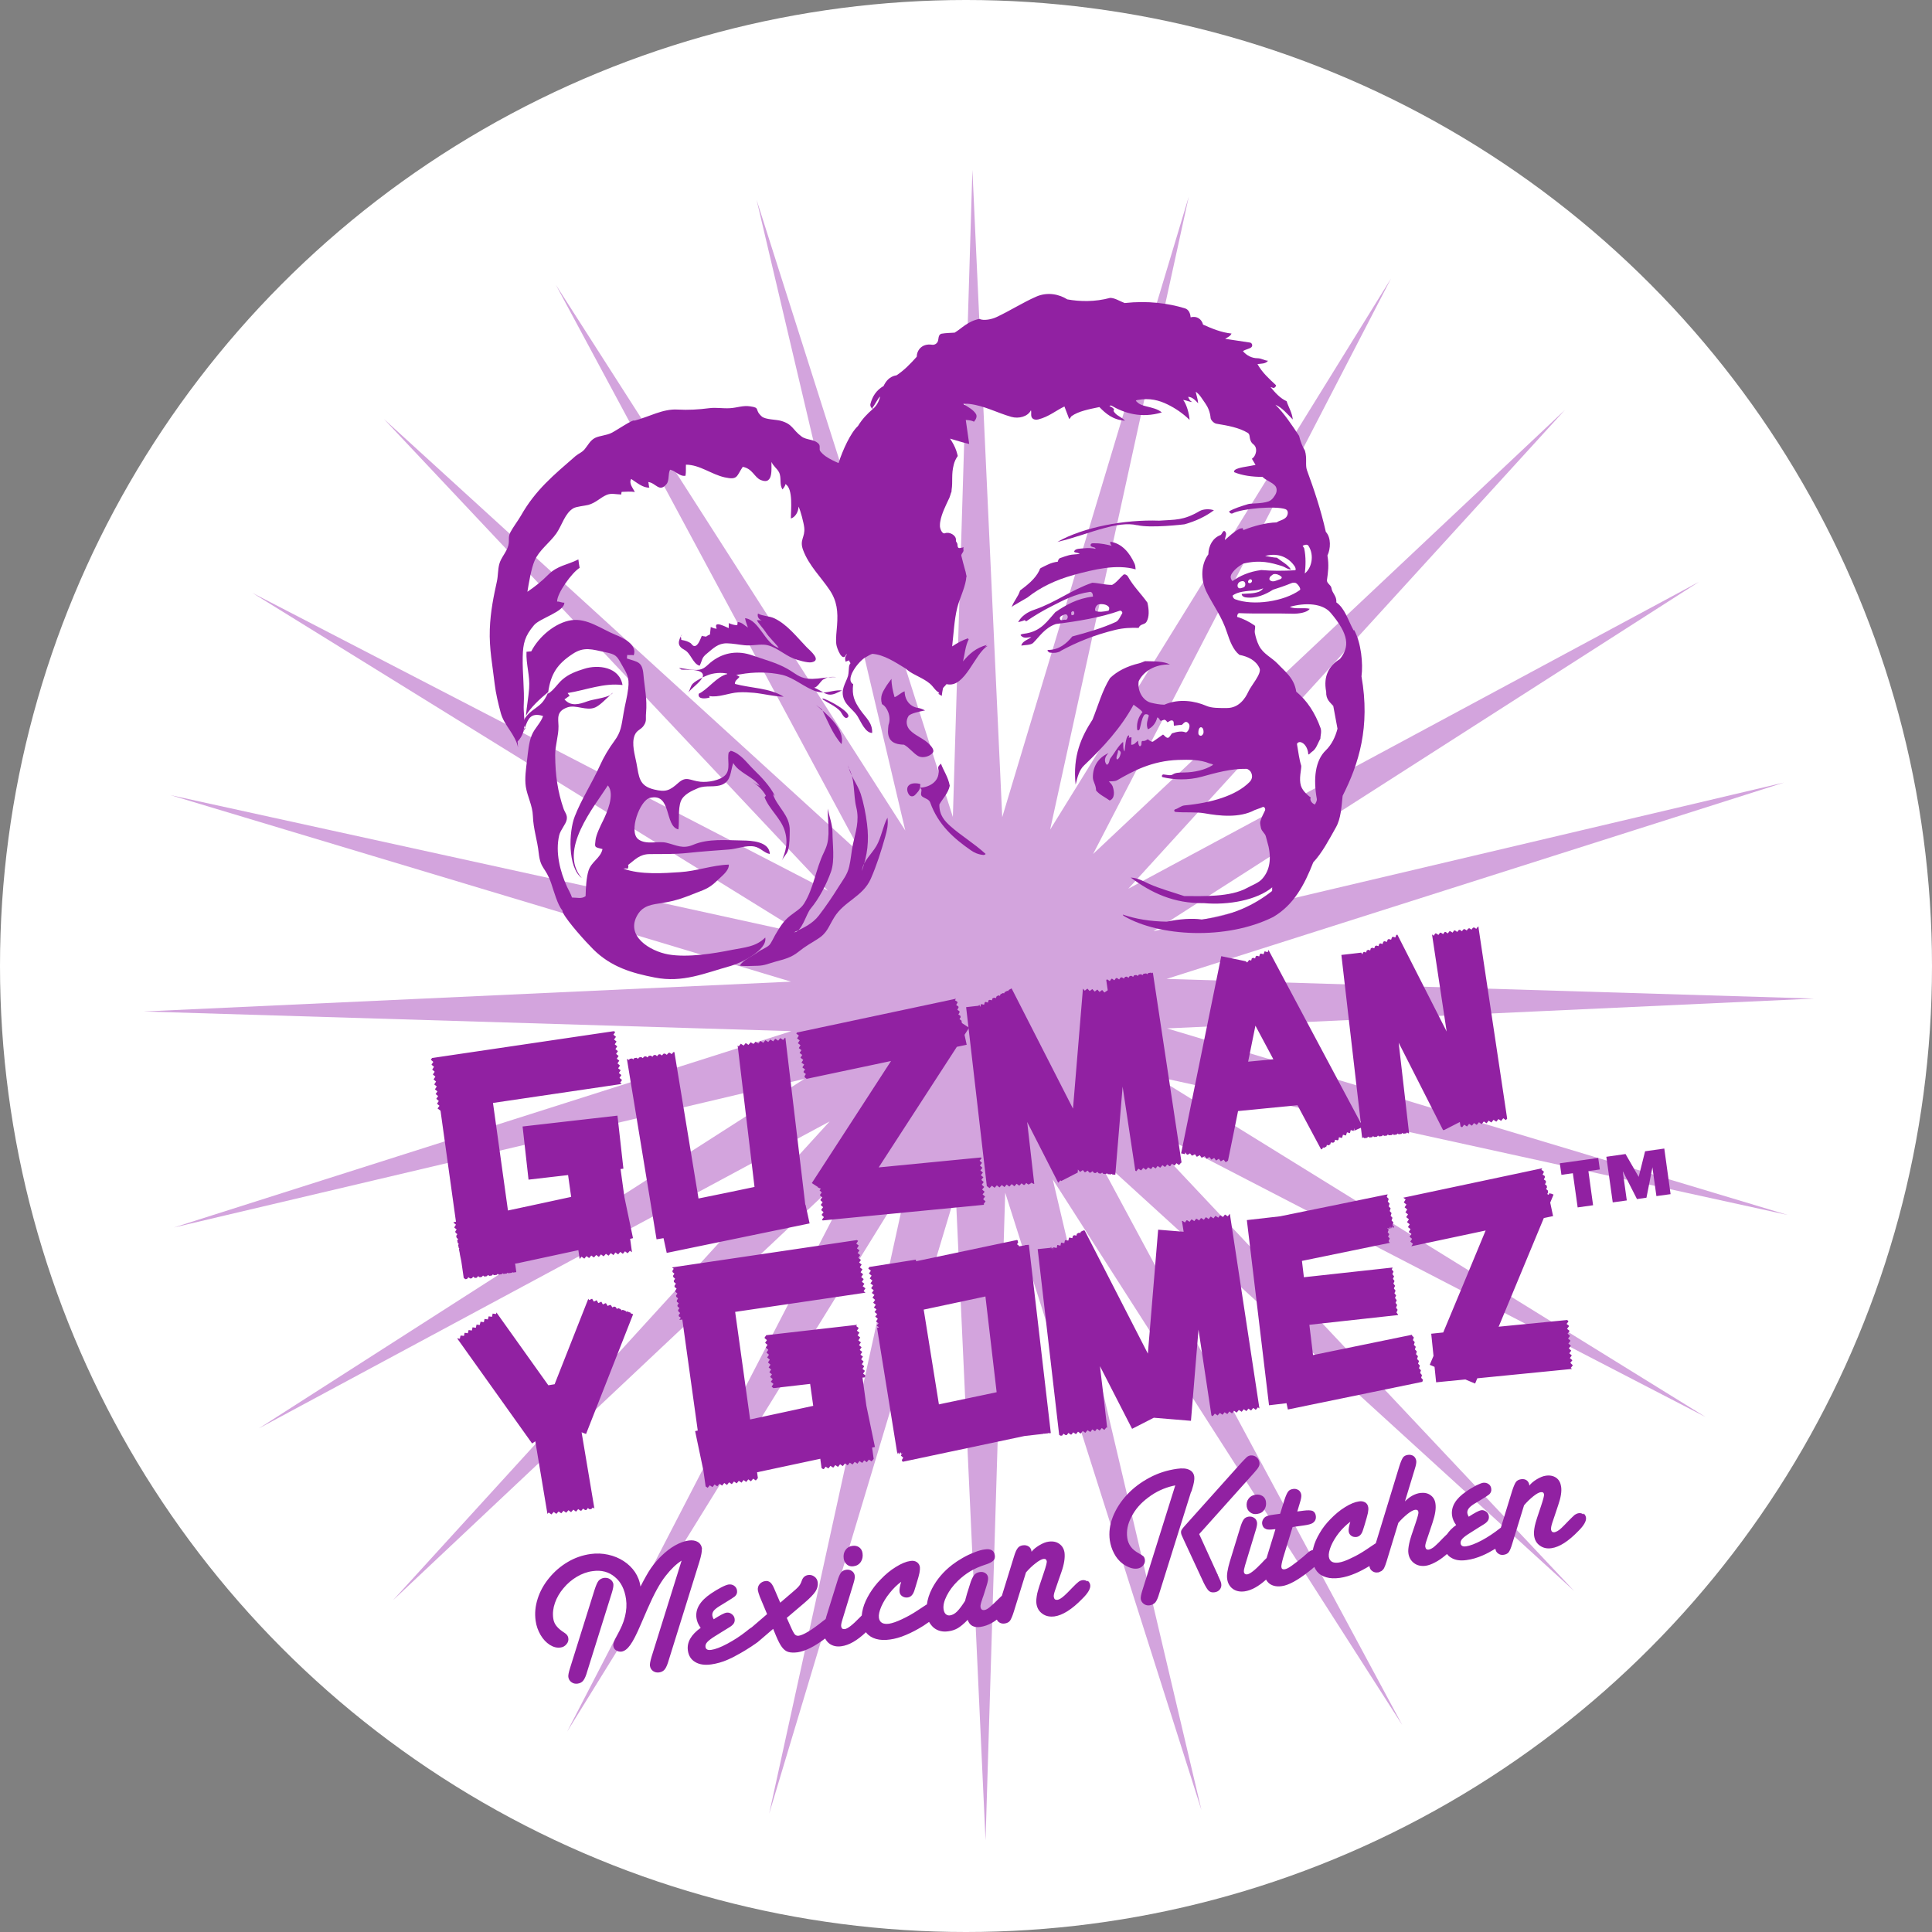 <?xml version="1.0" encoding="UTF-8"?>
<svg id="Layer_2" data-name="Layer 2" xmlns="http://www.w3.org/2000/svg" viewBox="0 0 169.02 169.02">
  <rect x="0" y="0" width="169.02" height="169.02" fill="#808080" stroke="none"/>
  <defs>
    <style>
      .cls-1 {
        fill: #fff;
      }

      .cls-2 {
        fill: #d3a4dd;
      }

      .cls-2, .cls-3 {
        fill-rule: evenodd;
      }

      .cls-3 {
        fill: #9121a2;
      }
    </style>
  </defs>
  <g id="svg192320">
    <circle class="cls-1" cx="84.51" cy="84.51" r="84.51"/>
    <g id="layer1">
      <g id="g192926">
        <path id="path192869" class="cls-2" d="M83.36,71.52l1.71-56.66,2.61,56.63,16.32-54.29-12.13,55.38,29.82-48.21-26.06,50.34,41.28-38.85-38.2,41.89,49.93-26.85-47.73,30.57,55.17-13.01-54.02,17.18,56.66,1.72-56.62,2.61,54.29,16.32-55.38-12.14,48.21,29.82-50.35-26.06,38.85,41.28-41.89-38.2,26.85,49.93-30.58-47.74,13.01,55.18-17.17-54.02-1.72,56.66-2.61-56.62-16.32,54.29,12.14-55.38-29.82,48.21,26.05-50.35-41.28,38.85,38.2-41.89-49.93,26.85,47.73-30.58-55.18,13.01,54.03-17.18-56.66-1.72,56.63-2.61-54.29-16.32,55.38,12.14-48.21-29.83,50.35,26.06-38.85-41.28,41.89,38.2-26.84-49.93,30.57,47.74-13.01-55.18,17.18,54.02Z"/>
        <path id="path192871" class="cls-3" d="M53.66,90.52l.16-.23-.09-.07h-.09s-15.84,2.34-15.84,2.34l-.11.15.22.19-.16.24.22.19-.16.24.22.19-.16.24.22.19-.16.24.22.19-.16.25.22.18-.16.25.22.18-.16.23.22.18-.16.24.22.19-.16.24.22.18-.17.23.26.2,1.35,9.71c-.06.01-.14.03-.19.04l-.03.04.22.18-.14.22v.04s.2.16.2.16l-.12.17.02.11.16.13-.1.15.04.17.13.11-.08.12.05.23.09.08-.06.08.06.28.05.04-.04.05.07.35.02.02-.02.02.14.68.21,1.45.15.11.13-.02.13-.15.16.11.14-.02.12-.14.15.11.16-.02.12-.14.14.1.18-.03.11-.12.12.09.21-.03.1-.11.12.08.22-.03.09-.1.1.07.24-.03.08-.09.09.07.27-.04.07-.08.08.06.29-.04.06-.07.07.05.31-.04.05-.06.06.04.28-.04s-.07-.53-.1-.73c.51-.11,4.94-1.06,5.53-1.19l.11.77.17-.2.24.17.19-.22.23.17.19-.22.23.17.2-.22.23.17.19-.22.23.17.2-.22.23.16.2-.22.23.17.17-.23.24.17.19-.22.22.17.19-.22.23.17.2-.22.18.13-.16-1.17.25-.06-.75-3.58s-.27-1.95-.34-2.47c.09-.01.25-.03.25-.03l-.52-4.64-8.3.95.52,4.65,3.46-.4.27,1.91c-.51.11-4.94,1.07-5.53,1.19l-1.31-9.41c.56-.08,9.63-1.42,11.26-1.66l-.13-.11.16-.24-.22-.18.16-.25-.22-.18.16-.24-.22-.17.16-.24-.22-.19.16-.24-.22-.17.16-.24-.22-.18.16-.24-.22-.18.16-.24-.22-.18.16-.24-.22-.18.17-.23-.22-.19h0ZM55.2,114.9l-.03-.06-.31-.11-.08.03-.05-.08-.25-.09-.11.05-.07-.11-.2-.08-.14.06-.08-.15-.15-.06-.16.08-.11-.18-.1-.04-.2.09-.13-.22-.06-.02-.23.11-.13-.24h0s-.27.12-.27.12l-.14-.25-.25.12-.15-.25-.27.12-.06-.12-2.95,7.48-.55.09c-.19-.26-3.98-5.59-4.54-6.37l-.03.14-.3-.04-.06.28-.29-.04-.07.27-.29-.04-.06.28-.29-.04-.07.29-.28-.04h0l-.06.28-.28-.04h-.01s-.06.28-.06.28l-.27-.04-.02.02-.06.26-.26-.04-.03.02-.05.25-.26-.03-.05.03-.05.25-.24-.04h0s6.56,9.2,6.56,9.2c0,0,.27-.19.28-.19.12.71.9,5.37,1.06,6.35l.11-.12.24.17.2-.22.23.17.2-.21.23.16.2-.22.23.17.2-.22.23.17.2-.22.21.16h.04s.17-.21.17-.21l.2.14h.08s.15-.18.15-.18l.17.12h.12s.13-.17.13-.17l.15.11.16-.03.12-.13.13.09h.01s-.97-5.8-1.12-6.67c.03.02.39.15.39.15l4.12-10.48-.15-.05h-.05ZM71.55,103.82v.06s.28.12.28.12c0-.03-.13.12-.13.14l.19.18-.15.21s0,.04,0,.05l.19.17-.15.2s0,.03,0,.06l.19.17-.15.2s0,.04,0,.06l.19.17-.15.2v.07s.19.17.19.17l-.15.19s0,.04,0,.07l.18.17-.15.19s0,.05.01.07l.04.03,14.12-1.37-.05-.06.17-.24-.21-.19.17-.23-.22-.19.18-.23-.22-.19.18-.23-.21-.2.17-.23-.21-.19.18-.23-.22-.18.18-.23-.22-.19.18-.23-.22-.19.18-.24-.21-.19.18-.22-.07-.06-8.94.87,6.84-10.55.86-.18s-.15-.69-.19-.87l.4-.62s-.32-.2-.51-.33l-.12-.08s-.03-.17-.04-.22l-.17-.12.1-.17s-.02-.08-.02-.12l-.18-.12.11-.19s-.02-.07-.02-.1l-.18-.12.11-.21s-.01-.05-.02-.08l-.19-.13.12-.21s-.01-.04-.02-.07l-.2-.13.07-.14-.26.06-13.64,2.9-.06.09.23.18-.16.24.23.18-.16.24.23.18-.15.25.23.18-.16.24.23.18-.15.24.24.19-.15.23v.02s.23.16.23.16l-.14.22v.05s.22.15.22.15l-.13.19v.07s.2.15.2.15l-.12.19.02.1.17.13,7.38-1.56-6.93,10.68.51.33M75.46,112.55l.16-.24-.22-.17.16-.24-.22-.18.17-.24-.22-.18.16-.25-.23-.18.16-.24-.22-.18.16-.23-.23-.17.16-.25-.22-.18.16-.23-.22-.17.16-.25-.22-.17.16-.24-.11-.07-.21.03-15.96,2.36.15.12-.12.19.02.1.16.14-.12.18.02.11.16.15-.12.18.02.11.17.14-.12.18v.11s.18.14.18.14l-.11.18v.11s.18.14.18.14l-.12.18.02.11.16.14-.11.18v.11s.17.14.17.14l-.12.17.02.11.16.14-.12.17.02.11.16.15-.12.17v.11s.18.13.18.13l-.12.17v.02s.15-.02.25-.03l1.35,9.71c-.1.02-.23.05-.23.05l.72,3.43.2,1.41.18.12.18-.22.24.16.18-.23.24.16.19-.23.23.17.19-.23.24.17.18-.23.24.16.19-.23.24.16.18-.22.24.16.18-.23.23.17.18-.23.23.17.2-.23.23.16.18-.21-.07-.51c.51-.11,4.94-1.06,5.53-1.18l.11.81.13.09h.07s.16-.21.16-.21l.21.14h.04s.17-.21.17-.21l.23.15h.02s.17-.22.17-.22l.24.16h0s.18-.23.18-.23l.24.16.19-.23.24.16.18-.23.24.16.19-.23.24.16.17-.23.25.16.17-.22.23.16.18-.23.24.16.18-.22-.14-.99c.09-.02.25-.05.25-.05l-.75-3.61s-.26-1.93-.34-2.46c.06,0,.13-.01.19-.02l.05-.09v-.1s-.19-.14-.19-.14l.14-.2v-.07s-.19-.14-.19-.14l.14-.21v-.04s-.2-.16-.2-.16l.15-.23v-.02s-.21-.18-.21-.18l.16-.24-.22-.17.16-.24-.22-.17.16-.24-.22-.18.16-.24-.22-.18.16-.25-.23-.19.16-.23-.22-.18.16-.23-.22-.17.08-.11-7.95.91-.14.2v.06s.2.17.2.17l-.15.22v.03s.21.17.21.17l-.16.23h0s.22.2.22.2l-.16.24.22.19-.16.24.23.19-.16.24.22.2-.16.24.22.18-.16.24.23.18-.16.23.23.19-.17.23.23.19-.16.24.16.13c.7-.08,2.78-.32,3.21-.37l.27,1.92c-.51.11-4.93,1.07-5.52,1.19l-1.31-9.41c.58-.08,10.41-1.54,11.4-1.68l-.16-.14.16-.24-.22-.17ZM70.45,105.39s-1.74-14.6-1.74-14.6h-.04s-.16.19-.16.19l-.22-.15h-.04s-.17.21-.17.21l-.25-.16h-.01s-.18.22-.18.22l-.25-.16-.18.22-.25-.16-.18.23-.25-.16-.18.22-.25-.16-.18.22-.24-.17-.2.23-.24-.16-.18.22-.25-.16-.18.23-.1-.07.02.13s1.39,11.67,1.46,12.24c-.5.11-4.32.9-4.9,1.01-.1-.64-2.08-12.62-2.11-12.81h0s-.1.01-.1.01l-.13.17-.18-.12-.12.02-.13.16-.17-.11-.13.02-.13.15-.16-.11-.14.02-.12.15-.15-.11-.15.02-.11.14-.15-.1-.17.02-.11.14-.14-.1-.17.03-.1.13-.14-.09-.19.03-.09.12-.13-.09-.2.03-.08.11-.11-.08-.2.03-.08.1-.11-.07h-.06s2.59,15.76,2.59,15.76c0,0,.47-.07.61-.1l.28,1.29,12.5-2.58-.36-1.65ZM86.22,103.93v-.02s0,.02,0,.02ZM109.19,92.89c.11-.56.44-2.14.64-3.16.49.92,1.27,2.39,1.57,2.94-.59.06-1.68.16-2.21.21h0ZM129.38,81.08h-.1s-.13.18-.13.18l-.18-.12-.11.02-.13.17-.17-.12-.11.02-.13.17-.19-.12-.1.02-.14.17-.17-.13-.1.02-.14.17-.18-.13h-.09s-.13.19-.13.19l-.19-.12h-.09s-.14.19-.14.19l-.19-.13h-.08s-.14.19-.14.19l-.2-.13-.08.02-.13.18-.2-.13h-.08s-.13.2-.13.2l-.15-.11c.06.39.9,5.98,1.28,8.49-1.21-2.37-4.15-8.15-4.31-8.47h-.02s-.04.01-.08.03l-.08.21-.21-.06-.08.04-.08.22-.21-.06s-.06.04-.09.05l-.07.2-.21-.06-.1.05-.07.2-.19-.06s-.07.04-.1.05l-.06.19-.2-.05s-.07.04-.11.06l-.06.18-.19-.05s-.08.04-.12.06l-.05.18-.17-.06c-.05.02-.09.04-.13.06l-.06.18-.17-.06c-.05.03-.08.05-.09.05,0,0-.07.17-.07.17l-.09-.15c-.46.06-1.74.2-1.74.2,0,0,1.49,12.96,1.7,14.71-.04-.06-7.71-14.47-8.08-15.15l-.07.2-.24-.07s-.03.01-.04.02l-.08.23-.23-.06s-.05.03-.08.04l-.07.21-.21-.06s-.06.04-.09.05l-.06.19-.18-.06s-.07.04-.11.06l-.05.18-.18-.05s-.17.22-.17.22l-.14-.11-2.13-.44-3.51,17.25.34.07.02-.16.14.19.08.02.2-.12.15.19h.06s.22-.11.22-.11l.15.21h.04s.23-.13.23-.13l.16.22h.03s.24-.14.24-.14l.17.23h.01s.23-.15.23-.15l.18.23.24-.15.17.23.24-.16.17.23.25-.15.18.23.2-.14c.17-.82.81-3.96.88-4.34.45-.05,5.13-.5,5.2-.51l2.07,3.87.12-.07.03-.1.12.02c.06-.03.12-.07.19-.11l.04-.14.15.04s.1-.06.15-.09l.05-.17.2.03s.07-.04.11-.06l.06-.2.22.05s.04-.02.07-.04l.05-.23.25.06s.02-.01.02-.01l.08-.27.26.07.09-.28.26.07.07-.27.25.08.06-.26v.24s.56-.26.58-.26c0,.04.1.83.11.92l.08-.09.11.08.24-.03.09-.1.11.07.23-.02.09-.1.1.08.25-.03.08-.1.1.08.25-.03.09-.1.09.08.24-.02.09-.1.1.07.25-.02.08-.09.1.08.25-.04.08-.09.09.07.25-.03.07-.09.09.07.25-.03.08-.08.08.07h.09s-.91-7.92-.91-7.92c1.05,2.06,3.88,7.63,3.88,7.64h.1c.24-.12,1-.51,1.37-.7,0,.04.04.25.06.38l.14.08.18-.23.25.16.18-.23.25.16.18-.23.24.16.19-.23.24.16.19-.23.24.16.18-.23.24.16.19-.23.24.16.19-.23.23.16.19-.23.23.16.11-.13-2.51-16.74h0ZM131.1,116.09c.38-.92,3.83-9.23,3.96-9.53.19-.04.81-.17.81-.17,0,0-.22-1.02-.25-1.18.05-.12.29-.7.29-.7,0,0-.07-.03-.16-.07v.02s-.01-.03-.01-.03c-.01,0-.03-.01-.04-.01v.06s-.02-.07-.02-.07c-.01,0-.03-.01-.04-.01v.09s-.03-.11-.03-.11c-.01,0-.02-.01-.03-.01l-.03.15-.05-.16-.02.17-.12-.07.08-.15h0s-.02-.1-.04-.18l-.14-.1.08-.16s-.02-.1-.03-.15l-.15-.11.09-.18s-.02-.09-.02-.13l-.17-.12.1-.19s-.02-.07-.02-.11l-.19-.12.11-.21s0-.06-.02-.08l-.19-.13.07-.14-.26.06-11.89,2.52.2.16-.16.25.23.19-.16.24.23.19-.16.25.23.18-.16.24.24.19-.17.25.24.19-.16.24.23.18-.16.25.24.18-.17.23.23.19-.16.24.23.19-.14.22c1.22-.26,5.61-1.19,6.5-1.38-.42,1.02-3.56,8.58-3.71,8.92-.25.03-1.05.11-1.05.11,0,0,.18,1.79.2,1.94-.05.12-.33.78-.33.78,0,0,.37.15.42.18.03.28.14,1.35.14,1.35,0,0,2.39-.23,2.55-.25.12.05.86.36.86.36,0,0,.16-.39.19-.46.36-.04,7.34-.72,8.29-.82l-.11-.09.18-.23-.22-.21.18-.23-.22-.19.17-.23h0s-.22-.19-.22-.19l.17-.23h0s-.21-.2-.21-.2l.17-.22v-.02s-.21-.18-.21-.18l.17-.23v-.03s-.2-.18-.2-.18l.16-.21v-.04s-.2-.18-.2-.18l.16-.2v-.05s-.21-.17-.21-.17l.16-.21v-.06s-.2-.16-.2-.16l.15-.19v-.06s-.1-.09-.1-.09c-.67.07-5.16.51-6.03.59M107.6,106.2h-.02s-.17.21-.17.21l-.23-.15h-.02s-.17.21-.17.21l-.22-.15h-.03s-.16.21-.16.21l-.22-.15h-.04s-.16.21-.16.21l-.22-.15h-.04s-.16.21-.16.21l-.21-.15h-.05s-.16.21-.16.21l-.21-.14h-.05s-.15.2-.15.2l-.21-.14h-.06s-.16.2-.16.2l-.2-.14h-.06s-.15.2-.15.2l-.2-.13h-.07s-.14.19-.14.19l-.2-.14h-.06s.15.95.15.95l-2.23-.18s-.75,8.96-.9,10.84l-5.54-10.79v.03s-.09-.02-.09-.02l-.22.11h-.02s-.03.12-.03.12l-.14-.02s-.11.05-.17.09l-.04.16-.19-.04s-.07.04-.11.05l-.06.21-.25-.05-.04.02-.06.24-.29-.04-.06.27-.28-.05-.06.27-.27-.07-.06.27-.28-.06-.05.26v-.23s-.2.08-.2.08l.13-.15-.17.09h-.03s-1.06.11-1.06.11l1.88,16.25.12.07h.13s.13-.17.13-.17l.18.12h.1s.15-.19.15-.19l.19.14h.08s.15-.19.15-.19l.21.14h.05s.16-.2.16-.2l.22.16h.02s.17-.22.17-.22l.23.16.19-.23.25.16.17-.23.24.16.17-.22.23.16.19-.22.22.17.19-.23.06.05c-.09-.77-.42-3.67-.63-5.4.97,1.89,2.81,5.48,2.81,5.48l1.9-.97c.17.02,3.25.27,3.25.27,0,0,.41-4.96.66-7.98.4,2.62,1,6.64,1.13,7.5l.11.08.19-.23.24.16.2-.22.23.16.18-.22.24.16.18-.23.23.17.18-.23.23.16.19-.23.25.16.18-.22.23.16.18-.22.23.17.19-.23.22.17.19-.22.13.1-2.59-17.04h0Z"/>
        <path id="path192873" class="cls-3" d="M100.84,85.08l-.05.07-.09-.06-.25.04-.07.1-.11-.07-.23.03-.09.12-.12-.08-.2.03-.09.12-.13-.08-.19.02-.09.14-.15-.09-.15.02-.1.15-.16-.1-.14.02-.11.15-.17-.11-.12.02-.12.17-.18-.12h-.1s-.14.19-.14.19l-.19-.13h-.07s-.14.2-.14.2l-.21-.14h-.06s-.04.06-.04.06c0,.01.1.68.13.88l-.29.2-.2-.22-.23.17-.19-.21-.23.18-.21-.22-.23.17-.2-.21-.23.18-.16-.18c-.06.65-.87,10.5-.87,10.5l-5.37-10.52-.26.14-.03.09-.09-.02c-.06.03-.14.07-.23.12l-.04.1-.12-.02c-.06.03-.13.07-.21.11l-.04.13-.14-.04c-.06.03-.11.06-.16.09l-.05.15-.17-.04s-.09.05-.14.07l-.04.16-.2-.04s-.08.04-.11.05l-.04.19-.21-.06s-.05.02-.07.04l-.06.21-.24-.06s-.03.02-.04.03l-.05.22-.09-.2-.06.1s-.04,0-.04,0c-.1.01-1.05.12-1.05.12l1.81,15.65.24.18.2-.21.24.18.2-.21.23.18.2-.21.23.18.2-.22.23.18.21-.22.22.18h.02s.19-.21.19-.21l.2.15h.05s.18-.19.18-.19l.18.14h.04s.04,0,.04,0h.01s.14-.17.14-.17l.13.1h0s.01,0,.01,0l.03.03h.03s0-.05,0-.05l.02.05h.05v-.07l.06.03.11-.12.06.05.06.05v-.02s0-.05,0-.05l.02.04.04-.05v.1s.08-.01.08-.01l-.62-5.42,2.71,5.31h.02s.18-.2.18-.2l.07.06c.41-.21,1.15-.59,1.44-.74l.02-.27.18.21s.01,0,.02,0l.23-.16.16.19s.04.01.05,0l.21-.14.15.17s.06,0,.1.01l.18-.13.13.15s.09.01.14.01l.16-.1.11.13c.07,0,.13.01.18.02l.12-.09.1.11.22.02.1-.07.07.08c.1,0,.19.01.27.02l.08-.05.06.06c.15.01.25.02.25.02l.64-7.71,1.11,7.35.08.05h.01s.18-.22.18-.22l.23.15h.01l.19-.22.22.16h.02s.19-.21.19-.21l.22.15h.03s.16-.21.16-.21l.22.15h.03s.16-.21.16-.21l.21.14h.04s.17-.21.17-.21l.21.15h.04s.17-.21.17-.21l.21.15h.05s.15-.21.15-.21l.2.14h.05s.15-.19.15-.19l.19.14h.06s.16-.2.16-.2l.04.03-2.51-16.62ZM121.9,107.26l-.08-.09.08-.23-.16-.17.08-.23-.16-.18.08-.23-.16-.18.08-.24-.17-.17.08-.24-.16-.18.08-.23-.17-.18.08-.22-.23.04s-9.15,1.88-9.19,1.88c-.03,0-2.9.33-2.9.33l1.94,16.2s1.14-.13,1.53-.18c.03.11.12.55.12.55l11.76-2.42.06-.18-.16-.17.07-.24-.16-.19.07-.23-.17-.18.08-.23-.16-.17.08-.23-.17-.18.08-.24-.17-.18.07-.24-.17-.18.08-.22-.17-.18.08-.23-.16-.18.08-.23-.17-.18.02-.06c-1.06.22-8.05,1.65-8.67,1.78-.06-.51-.26-2.19-.32-2.65.56-.06,6.4-.7,7.74-.85l.02-.04-.14-.19.1-.23-.14-.19.1-.23-.14-.19.1-.23-.15-.2.1-.22-.15-.19.1-.22-.15-.21.11-.22-.15-.2.1-.22-.14-.19.1-.22-.15-.19.1-.22-.15-.19.07-.17c-1.32.15-7.2.79-7.76.85-.04-.39-.13-1.07-.17-1.43.45-.09,5.64-1.16,7.69-1.58l-.11-.15.1-.23-.15-.17.11-.2-.14-.18.09-.22-.14-.16.22.09v-.2s.09.19.09.19l.02-.2.08.18.02-.2.09.18v-.2s.08.19.08.19v-.21ZM87.18,121.8c-.51.11-4.46.94-5.04,1.06-.1-.62-1.24-7.73-1.33-8.29.53-.12,4.79-1.01,5.4-1.15.08.65.91,7.82.98,8.37M89.65,108.95l-.46.08-.03-.02s-.03,0-.04,0v-.05s-.15-.11-.15-.11l.1-.14c-.02-.08-.03-.15-.04-.19l-.06-.04-.29.06-8.54,1.8c0-.07-.02-.14-.02-.14l-4.07.64-.09.14.23.19-.17.24.23.19-.16.24.23.19-.17.25.23.17-.17.25.23.18-.17.23.23.18-.17.23.23.2-.17.25.23.18-.17.23.23.17-.17.23.23.19-.17.21h0s.23.2.23.2l-.16.21v.02s.22.16.22.16l-.16.19v.02s.2.14.2.14l-.17.06,1.78,11.04h0s.05-.16.05-.16l.08.15s.01,0,.03,0v-.16s.07.15.07.15c0,0,0,0,0,0l.05-.17.05.16s0,0,.01,0l.11-.1-.14.22s0,.03,0,.04l.2.17-.12.2s.02.07.02.1l.07.06,10.63-2.25,1.22-.14h.01s.01,0,.01,0l.41-.05.02-.03.03.02.38-.04.03-.04.05.04.15-.02-1.92-16.47s-.17.02-.36.03M99.49,45.94c1.17.29,4.13-.07,4.13-.07,1-.28,1.84-.68,2.58-1.23-.36-.13-.92-.12-1.25.07-1.43.84-2.13.74-3.54.84-3-.11-6.62.56-8.91,1.86,1.55-.36,2.75-.85,4.11-1.21.95-.26,2.02-.46,2.88-.25M93.92,50.3c1.78-.48,3.75-.97,5.43-.49-.02-.16-.02-.33-.09-.49-.43-.96-1.1-1.76-2.08-1.92-.12-.02-.02.3.09.35-.46-.11-.95-.23-1.5-.22-.13,0-.35-.04-.36.16-.02.22.45.13.43.32-.33-.07-.68-.08-1.04-.04-.27.03-.73.01-.82.25-.06.15.33.1.48.23-.32.06-.62.04-.94.12-.23.06-.49.15-.77.25-.14.05-.18.2-.21.32-.62.07-1,.32-1.46.54-.12.05-.15.21-.15.22-.37.76-1.07,1.29-1.69,1.76-.16.55-.57.94-.73,1.45.04,0,.07-.08.11-.1l1.27-.74c1.1-.88,2.47-1.54,4.04-1.97M80.35,66.15c.37.21,1.01.02,1.25-.29.17-.22-.09-.53-.25-.7-.5-.55-1.25-.76-1.76-1.3-.27-.3-.4-.78-.09-1.25.25-.21.83-.34,1.43-.46-.24-.12-.43-.19-.62-.22-.63-.09-1.15-.6-1.17-1.45-.31.1-.63.44-.88.51-.15-.53-.27-1.06-.27-1.6-.13.18-.43.57-.51.72-.22.38-.53.78-.32,1.49.46.24.84,1.12.57,1.82-.04.37-.11.79.09,1.17.23.45.75.54,1.27.56.48.27.79.74,1.26,1.01M79.48,68.73c-.21.25-.09.61.05.8.14.19.38.17.53.01.17-.19.4-.38.44-.7,0-.04,0-.14.02-.24-.31-.11-.83-.12-1.03.13M83.15,72.28c-.46-.42-.99-.93-.97-1.9.28-.51.77-.97.91-1.64-.15-.79-.54-1.3-.77-1.93-.09.09-.28.24-.24.41.22,1.01-.62,1.64-1.57,1.69,0,.07.07.08.09.13.07.17-.14.49.09.65.22.16.59.23.69.52.7,1.96,2.09,3.16,3.56,4.18.29.2.63.37,1.13.41.02,0,.18-.07.15-.1-1.04-.95-2.14-1.59-3.07-2.42M96.96,53.43c-.41.08-.8.14-1.1.03-.15-.06,0-.54.26-.59.33-.05.71,0,.89.24.07.1.01.31-.05.32M93.98,53.69c-.03.14-.15.13-.24.13,0-.09-.08-.22.02-.3.14-.13.25.01.22.17M93.21,54.22c-.16-.04-.36.11-.44,0-.16-.22.08-.34.17-.38.13-.06.38-.2.46.05.04.13-.04.37-.2.33M92.78,56.95c1.42-.77,2.96-1.4,4.81-1.85.71-.17,1.36-.19,2.03-.17.12-.37.53-.26.68-.53.25-.42.23-1.04.08-1.68-.55-.78-1.22-1.41-1.71-2.29-.09-.15-.29-.23-.39-.15-.33.29-.6.69-.99.89-.64,0-1.13-.16-1.73-.19-1.85.63-3.19,1.72-5.07,2.36-.62.21-1.14.56-1.42,1.09.11-.03.38-.09.53-.16.14-.07.08.16.23.05.63-.43,1.38-.89,2.2-1.3.99-.5,1.98-1.05,3.32-1.24.17-.02.27.17.27.41-1.41.17-2.41.76-3.3,1.37-.68.75-1.2,1.61-2.52,1.85-.16.03-.63.05-.48.2.28.3.62.13.9.13-.25.21-.8.35-.87.74.22-.05.82-.03,1.03-.23.53-.52,1.02-1.33,2-1.66,1.87-.23,3.94-.57,5.58-1.16.11-.04.28.12.21.24-.16.24-.28.61-.55.74-1.15.53-2.49.92-3.81,1.27-.5.62-1.15,1.17-2.1,1.18-.18,0,.04.22.12.23.31.06.67.03.95-.12M47.94,60.56s0,.02-.01.04c.01-.02.02-.04.03-.05,0,0-.01.01-.02.02M67.61,69.45c.06.07.11.13.18.18-.4-.83-1.18-1.65-1.83-2.28-.63-.61-1.18-1.45-2.03-1.67-.07.07-.1.09-.18.15-.15.62.19,1.47-.3,1.98-.45.47-1.52.65-2.18.58-.94-.1-1.21-.54-1.94.11-.75.67-1.09.81-2.1.57-1.33-.32-1.32-1.08-1.55-2.31-.13-.69-.45-1.7-.16-2.43.2-.49.55-.47.81-.87.27-.41.14-.6.19-1.08.11-1.25-.13-2.21-.23-3.38-.1-1.13-.51-1.08-1.44-1.39,0-.11,0-.2.03-.32.16.05.4-.02.56.04.35-.94-.98-1.55-1.6-1.8-1.21-.49-2.48-1.48-3.87-1.27-1.37.21-2.82,1.41-3.49,2.72l-.42.04c-.05,1.1.32,2.1.23,3.21-.06.81-.21,1.57-.28,2.39.37-.69,1.21-1.47,1.95-2.08.23-1.59.79-2.45,2.15-3.34.99-.65,1.67-.39,2.86-.14.9.19.98.3,1.39,1.03.47.83.72,1.14.6,2.13-.09.77-.29,1.45-.41,2.19-.19,1.09-.21,1.61-.8,2.41-.49.66-.93,1.4-1.28,2.18-.71,1.57-1.6,2.91-2.19,4.43-.51,1.29-.65,4.43.62,5.39-2.12-2.43,1.11-6.27,2.28-8.11.65.79-.11,2.44-.42,3.08-.21.42-.61,1.23-.66,1.7-.07.64-.13.61.61.79-.17.81-.99,1.1-1.23,1.91-.18.59-.23,1.44-.25,2.21-.35.26-.74.12-1.19.12-.1-.32-.29-.63-.43-.93-.61-1.34-1.04-3.02-.69-4.51.12-.5.59-.97.66-1.38.08-.41-.17-.63-.28-.96-.51-1.5-.72-2.9-.73-4.67-.01-.85.3-1.68.29-2.54-.02-.69-.2-1.29.76-1.64.76-.28,1.67.34,2.45,0,.44-.2.9-.71,1.32-1.08-.52.27-1.54.37-1.99.54-.76.28-1.46.47-2.02-.17.11-.04.32-.26.46-.29-.04-.04-.13-.21-.18-.26,1.61-.26,3.18-.91,4.8-.7-.27-1.59-2.13-1.81-3.35-1.42-.73.23-1.34.45-1.91.94-.41.35-.78.97-1.25,1.23,0-.03,0-.05,0-.08-.44.95-.68,1.03-1.36,1.55-.45.36-1.07.93-.66,1.49.26-.7.47-1.35,1.58-1-.19.6-.74,1.06-.99,1.68-.27.67-.32,1.46-.41,2.18-.09.72-.22,1.61-.11,2.32.13.85.59,1.65.62,2.57.04,1.15.39,2.11.51,3.24.16,1.43.58,1.18,1.09,2.64.22.64.56,1.91.98,2.38,0,.07.02.14.06.22.44.82,1.95,2.49,2.64,3.18,1.56,1.55,3.38,2.08,5.39,2.47,2.44.48,4.35-.38,6.65-1.02.8-.22,3.21-1.35,3.01-2.48-.82.82-1.81.86-2.92,1.08-1.59.32-3.86.69-5.55.4-1.64-.29-3.82-1.64-2.69-3.49.5-.82,1.29-.88,2.19-1.02,1.15-.18,1.93-.48,2.98-.9.79-.3,1.17-.44,1.85-1.12.33-.32.99-.81.95-1.33-1.47.05-2.81.57-4.28.66-1.33.09-3.48.25-4.94-.31.11-.02.23-.02.39,0,.05-.19.06-.24.01-.31.6-.45,1-.96,1.92-.96,1.15-.01,2.16.02,3.3-.1,1.22-.13,2.4-.21,3.6-.3.74-.05,1.52-.4,2.24-.26.53.1.87.58,1.35.65-.05-1.11-1.64-1.17-2.39-1.18-1.45-.02-3-.18-4.3.37-.94.4-1.44.05-2.35-.17-.74-.18-1.77.21-2.46-.3-.89-.66.13-3.4.99-3.62,1.95-.5,1.27,2.48,2.51,2.75.1-.73-.05-1.77.21-2.46.23-.59.94-.91,1.51-1.15.7-.29,1.47-.02,2.14-.32.77-.35.68-1.15.94-1.88.48.87,1.72,1.17,2.31,2.01-.21-.11-.43-.22-.62-.35.5.33.86.68,1.16,1.19-.02.06-.06.1-.12.12.38,1.05,1.41,1.84,1.76,2.92.33,1.02.12,1.83-.29,2.76.15-.42.48-.63.6-1.04.14-.48.13-1.18.14-1.69.04-1.36-1.13-2.08-1.48-3.23M53.36,60.81c.12-.06.21-.13.26-.21-.08.06-.17.13-.26.21M45.96,63.7s-.03-.04-.05-.06c-.06.18-.13.36-.22.52.09-.13.19-.33.27-.46"/>
        <path id="path192875" class="cls-3" d="M117.2,57.67c-.91.56-1.45,1.45-1.18,2.85-.03.7.38.95.62,1.24l.37,1.99c-.19.73-.51,1.39-1.02,1.89-.95.91-1.1,2.52-.79,4.25.03.18-.1.35-.16.49-.23-.06-.5-.37-.37-.61-.14-.11-.7-.51-.86-1.03-.19-.62.04-1.39.03-1.74-.18-.56-.25-1.2-.37-1.87-.02-.13.14-.22.26-.21.39.04.69.54.72,1.03.01.17.21-.11.31-.17.4-.25.51-.74.75-1.15,0-.27.13-.6.02-.93-.48-1.34-1.19-2.42-2.13-3.19-.18-1.21-1-1.77-1.61-2.43-.54-.57-1.28-.86-1.65-1.6-.18-.36-.29-.75-.36-1.1-.05-.26.1-.58-.02-.66-.46-.32-.98-.59-1.53-.75-.01-.14.06-.33.18-.33,1.49.07,3.11,0,4.71.05.44.01,1.25-.09,1.46-.43-.53-.13-1.31.06-1.74-.17,1.37-.39,2.87-.31,3.57.52,1.61,1.9,1.68,2.98.8,4.06M107.83,52.11c.43-.36,1.26-.41,1.97-.46.25-.02.49-.1.72-.18-.11.13-.23.24-.39.3-.45.17-.99.15-1.5.19,0,.19.19.28.34.3.89.13,1.75-.25,2.4-.67.5-.16,1.08-.35,1.6-.57.14-.06.33-.07.45.02.2.15.41.5.3.58-1.38,1-4.08,1.41-5.68.8-.12-.05-.18-.17-.21-.31M108.8,51.38c-.17.06-.43.19-.52-.05-.05-.15.03-.35.19-.43.12-.06.35-.12.44.06.08.15.02.37-.11.43M109.29,51.02c-.19-.05-.08-.27.01-.32.08-.04.17-.03.22.06.06.12-.09.29-.23.25M111.99,50.67c-.29.09-.63.32-.89.09-.12-.11.01-.34.14-.41.03-.02.13-.11.18-.12.23-.05.51.06.68.22.09.09-.03.2-.11.23M107.71,50.27c.23-.41.61-.7,1.04-.96,1.52-.36,2.44-.08,3.37.2.33.1.56.33.82.31-.31-.46-.81-.69-1.23-1.03-.3-.01-.66-.09-1.03-.15,1.2-.33,2.11.18,2.6.93.05.08.12.31.02.32-1.06.06-2.05.06-2.96-.02-1.08.14-1.89.52-2.52.97-.11-.11-.22-.36-.11-.55M114.08,47.94s-.09-.14-.12-.19c.1-.06.4-.18.51,0,.54.84.27,1.96-.32,2.42.07-.59.12-1.43-.06-2.22M105.14,64.34c-.13.09-.3-.05-.3-.17-.01-.18.01-.4.13-.51.12-.1.26.02.29.14.05.19.07.4-.12.54M98.04,65.92c-.04.17-.09.36-.23.48-.15.11-.14-.09-.13-.16,0-.09.11-.34.12-.45,0-.06-.01-.2.12-.13.08.04.15.15.13.27M118.42,55.15c-.48-.86-.75-1.92-1.51-2.45.04-.59-.36-.77-.43-1.26-.04-.27-.43-.41-.39-.7.09-.67.19-1.27.04-2.14.28-.58.34-1.55-.14-2.07-.44-1.96-1.04-3.73-1.65-5.39-.17-.48.03-1.02-.18-1.72-.19-.3-.38-.75-.51-1.29-.63-.95-1.29-1.95-2.07-2.72.61.26,1.05.83,1.52,1.29-.07-.63-.36-1.04-.54-1.6-.57-.26-1-.74-1.41-1.24.06.01.21.07.24.08.12.02.31-.18.21-.27-.56-.52-1.19-1.09-1.59-1.82.29-.04.73-.01.92-.29-.31-.02-.59-.22-.92-.22-.48,0-.96-.24-1.27-.62.21-.16.64-.21.76-.37.12-.16,0-.36-.14-.38l-2.18-.33c.21-.13.45-.22.56-.46-.9-.09-1.72-.44-2.49-.78-.12-.48-.54-.79-1.09-.64-.02-.33-.16-.69-.51-.79-1.45-.44-3.21-.68-5.26-.46-.45-.17-.86-.45-1.27-.45-1.33.36-2.65.33-3.75.13-.64-.41-1.68-.7-2.74-.23-1.19.53-2.24,1.21-3.45,1.78-.43.2-1.12.34-1.5.16-1.02.2-1.54.83-2.16,1.2-.44.03-.77.03-1.13.09-.34.06-.26.5-.35.69-.1.21-.3.3-.48.28-.91-.14-1.35.48-1.36,1.05-.58.65-1.11,1.19-1.76,1.62-.65.1-.96.56-1.14.94-.65.37-.99.94-1.15,1.57-.04.16.05.35.21.44-.01-.04-.04-.12-.02-.13.18-.2.49-.85.66-.96-.11.46-.33.84-.64,1.09-.47.41-.92.86-1.3,1.49-.64.58-1.34,2.11-1.7,3.24-.18-.08-.37-.16-.54-.25-.43-.22-.78-.43-1.06-.79-.12-.15.03-.44-.12-.62-.38-.45-1.07-.33-1.51-.66-.81-.59-.75-1.08-1.83-1.38-.39-.11-1.34-.1-1.65-.37-.69-.61-.09-.76-1.01-.89-.66-.1-1.12.12-1.77.16-.65.04-1.21-.08-1.83,0-.93.12-1.81.17-2.76.12-1.29-.08-2.5.64-3.77.97-.11-.16-1.57.86-2.03,1.08-.43.21-.99.23-1.4.42-.45.22-.62.63-.93,1-.28.32-.5.35-.79.59-1.93,1.68-3.51,2.97-4.78,5.21-.26.45-.68,1-.92,1.45-.24.45-.07.67-.19,1.17-.14.57-.65,1.07-.79,1.63-.13.48-.1,1.03-.21,1.52-.27,1.24-.56,2.57-.62,4.19-.06,1.71.25,3.21.43,4.8.09.77.32,1.75.54,2.55.31,1.09,1.26,1.83,1.5,2.98l-.04-.52c.93-.95.48-2.11.54-3.22.07-1.35-.12-2.71-.09-4.17.02-1.2.19-1.84.99-2.79.51-.61,2.68-1.18,2.65-1.97-.19.03-.45-.12-.63-.09-.03-.71,1.31-2.56,1.97-2.95-.05-.25-.08-.48-.11-.74-.99.5-1.81.52-2.64,1.34-.58.59-1.19,1.06-1.82,1.49.12-.74.33-2.03.63-2.72.39-.92,1.3-1.54,1.9-2.38.5-.72.75-1.78,1.5-2.21.27-.15.99-.21,1.3-.29.67-.19,1.04-.63,1.59-.87.41-.18.81-.05,1.29-.04.02-.08,0-.15.04-.23.38-.01.77-.05,1.15.01-.19-.37-.54-.76-.32-1.14.43.28,1.07.82,1.59.75-.06-.13-.05-.37-.1-.48.68.07.96.95,1.6.18.26-.31.12-.89.31-1.26.5.1.84.62,1.35.53.06-.33.02-.67.04-.97,1.23.01,2.22.85,3.39,1.11,1.15.25,1.02-.08,1.58-.92.87.16,1.01.93,1.59,1.16,1.17.48.87-1.21.93-1.59.14.37.48.56.66.92.23.47,0,1.1.31,1.49.04-.12.22-.24.24-.47.71.39.47,2.35.48,3.01.4-.12.66-.6.67-1.04.17.32.46,1.45.5,1.84.09.86-.44,1.05-.1,1.96.51,1.37,1.58,2.38,2.33,3.51.64.96.73,1.87.64,3.09-.04.53-.12,1.08-.07,1.61.04.4.58,1.74.89.87.06.24-.22.13-.07.69.03-.02.16-.07.31-.12.01.07.04.14.08.2.01.01.03.03.04.04-.05.06-.09.14-.12.23-.03.11-.04.71-.1.89-.2.66-.7,1.22-.34,2.08.23.56.86.93,1.19,1.48.28.47.68,1.44,1.26,1.43.04-.89-.55-1.32-1.02-1.99-.55-.79-.76-1.3-.64-2.28-.69-.35.25-1.75.97-2.28.31-.18.51-.3.7-.37,1.03.07,2,.73,2.91,1.28.07.06.14.12.21.17.47.38,1.34.67,1.9,1.14.35.29.45.6.83.81,0,.02-.01.03-.05.05.03,0,.06.02.08.03-.23.03-.21-.08.2.2.02-.22.06-.45.11-.68,0,0,0,0,0,0,.06-.1.21-.21.29-.34.03,0,.05,0,.07,0,1.58.33,2.42-2.71,3.55-3.36-.08.02-.16.04-.23.07.05-.05.1-.1.16-.15-.96.25-1.56.8-2.09,1.44.12-.44.2-1.4.51-1.95-.03.01-.06.02-.08.03.01-.03.02-.07.03-.11-.52.18-.99.43-1.41.72.13-1.16.18-2.29.44-3.37.21-.82.62-1.6.77-2.45.01-.07.01-.13.02-.19.01-.04.02-.09.03-.13-.02-.06-.03-.11-.04-.16-.02-.15-.06-.29-.1-.42-.11-.41-.22-.79-.32-1.22,0-.02,0-.06.02-.11.06-.14.24-.26.15-.49.02-.05.03-.1.04-.13-.2.02-.43.14-.5,0-.01-.03-.02-.07-.04-.1,0-.11,0-.24-.09-.35-.02-.02-.03-.04-.04-.06-.01-.06-.02-.11-.01-.16,0-.4-.58-.71-.96-.56-.22.09-.41-.31-.44-.59,0-.05,0-.09,0-.14,0-.11.01-.2.03-.3.11-.68.5-1.43.71-1.89.03-.07.07-.14.1-.21,0,0,0,0,0-.01,0,0,0,0,0,0,.05-.13.09-.26.12-.37.02-.04.03-.08.05-.12,0-.05,0-.1.01-.16.12-.74-.04-1.35.19-2.22.06-.25.18-.51.35-.75-.03-.14-.08-.29-.12-.43-.12-.38-.34-.77-.56-1.09.62.18,1.13.35,1.68.47l-.3-2.1c.25.01.51.04.72.15.16-.18.31-.46.16-.69-.23-.36-.66-.59-1.11-.86.22-.02.36-.03.57,0,1.31.16,2.39.77,3.65,1.13.64.18,1.44-.02,1.71-.58.07.2-.05.48.11.68.13.15.35.17.54.12.91-.23,1.53-.77,2.28-1.13l.42,1.1c.11-.08.13-.2.21-.26.61-.43,1.52-.6,2.43-.79.54.56,1.19,1.13,2.24,1.19-.31-.31-.63-.4-.84-.63-.08-.09-.23-.21-.11-.36-.08-.12-.25-.23-.41-.28.03-.05.13-.07.18-.04,1.11.65,2.6,1.13,4.4.59-.36-.31-.88-.41-1.35-.53-.32-.08-.63-.17-.84-.41-.03-.03-.19-.1.07-.15,1.05-.2,1.89.03,2.62.39.68.33,1.33.77,1.93,1.35-.03-.52-.26-1.37-.56-1.74.31.03.52.17.81.18-.24-.09-.3-.3-.38-.45.35-.01.64.3.88.56-.03-.38-.15-.67-.21-1.01.37.25.58.67.83,1.01.23.32.43.78.47,1.29.01.16.28.47.52.5.98.16,1.98.34,2.73.8.19.12.15.35.2.53.05.19.12.34.28.46.44.32.24,1.07-.12,1.27l.32.54c-.16.03-.6.12-.75.14-.34.06-1.26.19-1.11.5.69.29,1.57.41,2.47.41.34.33.79.44,1.09.76.18.18.19.51.05.76-.06.09-.25.5-.63.63-.62.21-1.53.15-1.77.23-.62.19-1.18.36-1.66.63.04.17.21.23.3.18.83-.43,3.76-.67,4.62-.37.31.11.23.51.08.69-.22.27-.62.3-.84.47-.92.02-2.03.32-2.82.64-.13.05-.16-.04-.14-.14-.08.01-.28.05-.26.04-.54.28-.89.64-1.31,1,.01-.28.21-.52.02-.74-.18-.2-.28.27-.41.31-.65.24-1.04.9-1.06,1.69-.61.8-.74,2.15-.12,3.36.57,1.13,1.31,2.1,1.75,3.46.25.76.54,1.54,1.09,1.97.73.14,1.44.46,1.76,1.17.21.47-.74,1.51-.99,2.07-.25.55-.81,1.41-1.86,1.41-.7,0-1.33.02-1.83-.2-.95-.41-2.35-.66-3.65-.09-.44-.01-.81-.09-1.15-.17-.7-.16-1.23-1.01-1.09-1.89.41-.84,1.39-1.49,2.73-1.46-.56-.29-1.31-.27-2.16-.29-.08,0-.3.13-.54.19-1.06.25-1.92.69-2.54,1.29-.68,1.08-1.04,2.41-1.53,3.63-.97,1.5-1.75,3.16-1.48,5.69.16-.68.33-1.29.72-1.66,1.68-1.6,3.25-3.3,4.35-5.33.29.23.57.37.78.65-.3.34-.53.87-.47,1.47.02.21.19.12.23-.01.12-.42.16-.86.38-1.2.1-.15.44-.06.41.07-.07.29-.27.7-.08,1.17.43-.17.72-.6.81-1,.02-.1.2.07.23.17.05.17.26.02.38,0,.11-.02.21.1.28.21.16-.02.26-.21.46-.14.14.05.09.29.12.45.21-.02.42-.07.65-.07.09,0,.18-.17.31-.24.16-.08.31.06.37.18.13.24-.13.8-.35.7-.24-.11-.67-.07-1.13.09-.07.02-.15.25-.31.37-.2.14-.44-.3-.51-.25l-.85.6c-.08.06-.33-.06-.46-.2-.12.07-.24.17-.43.15-.19-.03-.09.27-.16.38-.18.28-.26-.21-.28-.41-.18.17-.34.39-.59.36l.03-.65c-.09.02-.2-.02-.25.09,0,0,.12-.38-.06-.22-.18.16-.25.88-.3,1.37-.17-.23-.08-.64-.13-.84-.47.41-.72.95-1.12,1.46-.09.12-.06.45-.3.55-.28-.31-.18-.72.15-1.03-.92.42-1.37,1.17-1.37,2.12,0,.38.28.66.28,1.15.3.38.8.59,1.19.88.45-.17.43-.76.26-1.24-.06-.16-.2-.29-.33-.43.13-.02.51.02.72-.1,1.4-.81,3.05-1.7,5.35-1.78.93-.03,1.95-.03,2.71.3.1.04.45.07.28.17-.65.4-1.56.62-2.49.63-.36.01-.72-.01-.98.17-.19.13-.5.03-.81,0-.12-.01-.22.2-.06.24.95.23,2.21.29,3.4-.04,1.2-.33,2.56-.72,3.9-.69.16,0,.33.17.39.26.23.39.08.71-.11.9-1.19,1.2-3.36,1.82-5.69,2.04-.29.03-.54.27-.8.34-.14.04-.11.22.03.23.82.08,1.76-.02,2.54.12,1.28.23,3.04.43,4.37-.28.1-.05.56-.19.64-.24.22-.14.33.14.27.27-.16.32-.32.64-.42.99-.03.11.04.46.07.57.07.27.36.46.42.7l.24.9c.28,1.3.01,2.25-.63,2.9-.32.31-.84.49-1.25.72-1.47.81-3.88.72-5.5.71-1.07-.36-2.12-.64-3.08-1.07-.44-.2-.93-.51-1.6-.55,1.79,1.33,3.75,2.28,6.41,2.24,2.13.19,4.63-.26,5.98-1.39-.05.11.03.29-.05.35-1.53,1.2-3.45,2.14-6.13,2.47-.83-.13-1.96-.04-3.06.19-1.42-.02-2.7-.23-3.84-.62.01.07.07.11.12.14,3.03,1.77,8.91,2.13,13.04.07,1.81-1.07,2.73-2.81,3.5-4.78.79-.84,1.38-1.99,1.99-3.07.43-.76.48-1.79.58-2.75,1.42-2.8,2.43-6.03,1.65-10.45.15-1.11-.03-2.94-.64-4.05"/>
        <path id="path192877" class="cls-3" d="M59.68,55.47c-.4.65-.44,1.05.21,1.39.55.29.73,1.23,1.32,1.38.26-.54.16-.69.64-1.07.56-.46.97-.9,1.75-.89.51.01,1.04.12,1.55.17.62.06,1.1-.08,1.67-.05.92.04,1.76.88,2.6,1.21.3.12,1.23.4,1.58.33.91-.17-.1-.99-.44-1.33-.87-.9-1.67-1.96-2.8-2.51-.43-.21-1.01-.19-1.45-.42-.08.28.07.48.33.61-.14-.05-.29-.02-.42-.04.05.2.6.78.75,1.03.32.51.82.92,1.16,1.4-1.21-.34-1.68-2.44-2.95-2.6.05.28.16.56.25.82-.3-.18-.51-.46-.89-.48,0,.08-.04.18-.04.27-.26.01-.52-.08-.75-.18.03.12-.02.33.01.44-.15-.03-1.41-.77-1.06.05-.22,0-.34-.08-.52-.15-.03.22-.04.44-.07.66-.17.06-.23.11-.35.19-.09-.04-.27-.02-.36-.08-.13.29-.33.9-.64.9-.18,0-.26-.21-.36-.27-.25-.14-.4-.2-.8-.27.01-.12-.05-.24-.04-.34"/>
        <path id="path192879" class="cls-3" d="M72.02,59.45c.14-.09.27-.15.4-.19-.59.06-1.18.18-1.77.11-.76-.09-1.08-.47-1.77-.86-.95-.54-2.06-.82-3.08-1.18-1.2-.42-2.4-.28-3.45.48-.54.39-.71.79-1.41.8-.5.01-1.04-.12-1.54-.18l.21.15c.36.04,1.92-.11,1.89.53,0,.05-.02.11-.05.16.18-.08.34-.16.46-.2.49-.2,1.2-.26,1.71-.14,0,.01,0,.02,0,.04-.91.21-1.72,1.37-2.49,1.72-.13.54.69.42.96.33l-.05-.13c.81.16,1.74-.28,2.56-.32.46-.03.92,0,1.38.04.87.09,1.71.32,2.58.34-1.24-.78-2.88-.74-4.27-1.12,0-.32.24-.39.41-.62-.1-.07-.19-.13-.29-.17.14-.02.27-.03.37-.05,1.13-.21,2.47-.22,3.65.05,1.04.25,2,1.14,2.99,1.45.2.06.4.08.6.07-.27-.13-.54-.3-.79-.4.31-.05.53-.54.8-.73M72.01,60.58c.16.08.32.15.48.18.4.07.81-.19,1.17-.36-.56-.05-1.11.16-1.65.19M72.42,59.27c.26-.03.51-.04.77-.03-.27-.03-.52-.04-.77.03M60.23,60.58c.26-.38,1.02-.87,1.21-1.3-.31.16-.66.35-.83.53-.21.22-.23.5-.38.77M72,61.21c.47.3,1.13.59,1.52,1.02.09.1.34.72.61.55.59-.35-1.76-1.64-2.19-1.68M71.38,61.67c.93.78,2.56,2.09,2.24,3.43-.77-.86-1.22-2.05-1.71-3.04M74.19,66.81c.08.91.83,1.78,1.11,2.64.25.79.45,1.78.55,2.62.19,1.48.04,2.75-.45,4.12.11-.87.85-1.46,1.27-2.18.44-.76.57-1.74.97-2.48.08.6-.04,1.11-.2,1.68-.35,1.25-.75,2.51-1.26,3.67-.69,1.56-2.33,1.96-3.19,3.36-.54.87-.61,1.39-1.51,1.94-.55.34-1.07.64-1.59,1.06-.68.55-1.26.67-2.09.9-.58.16-.89.33-1.51.35-.59.02-1.13.05-1.75-.02.07,0,.14,0,.2,0,.22-.47,1.16-.86,1.57-1.18.29-.22.73-.36.99-.61.17-.17.38-.65.51-.87.39-.66.7-1.21,1.31-1.69.42-.34.94-.61,1.23-1.08.85-1.37,1.02-3.02,1.72-4.45.28-.58.38-.93.41-1.63.02-.75-.06-1.5-.07-2.22.13.66.42,1.39.42,2.09,0,1.04.22,2.42-.13,3.43-.39,1.1-1.06,2.38-1.78,3.23-.41.49-.75,2.03-1.47,2.08.85-.4,1.62-.74,2.19-1.48.59-.77,1.2-1.66,1.72-2.5.38-.61.77-1.07.93-1.77.15-.63.19-1.27.32-1.92.23-1.1.6-2.08.3-3.28-.27-1.1-.09-2.49-.68-3.47M144.56,102.14l-.52,2.64-.83.12-1.22-2.4h-.02s.35,2.52.35,2.52l-1.23.17-.56-3.99,1.68-.24,1.15,2,.56-2.24,1.68-.24.55,3.99-1.24.17-.35-2.52h-.02ZM136.6,102.78l-.14-1.01,3.36-.47.14,1.01-1,.14.41,2.99-1.35.19-.42-2.99-1,.14h0ZM95.13,138.35c-.13-.09-.27-.13-.43-.11-.13.02-.25.07-.35.15-.11.08-.3.26-.57.54-.27.29-.48.49-.63.63-.14.13-.27.23-.37.29-.1.06-.19.1-.28.11-.18.02-.28-.06-.31-.26-.02-.11.02-.31.12-.59l.26-.76.29-.83c.24-.68.32-1.24.27-1.68-.05-.34-.2-.6-.46-.78-.25-.18-.56-.24-.93-.19-.25.03-.52.14-.82.32-.3.18-.53.37-.68.57v-.06c-.03-.18-.11-.32-.25-.41-.14-.09-.31-.13-.51-.1-.2.03-.35.11-.45.25-.11.14-.22.39-.33.76l-1.05,3.4-.15.14c-.43.43-.73.71-.91.86-.18.15-.33.23-.46.25-.21.03-.32-.06-.35-.27-.02-.12.03-.33.14-.64.03-.1.06-.2.1-.29l.09-.28.2-.64c.11-.34.15-.58.13-.73-.02-.16-.1-.29-.24-.38-.14-.09-.3-.12-.49-.09-.21.03-.38.12-.5.28-.12.16-.25.43-.36.81l-.19.61s-.08.23-.18.62l-.05.2c-.27.42-.5.73-.7.93-.2.2-.41.31-.62.34-.15.02-.27-.02-.37-.11s-.16-.23-.19-.42c-.05-.33.04-.72.27-1.18.23-.46.55-.89.97-1.3.34-.33.7-.61,1.08-.84.38-.23.84-.43,1.37-.6.32-.1.54-.22.66-.34.12-.12.16-.28.13-.47-.06-.42-.35-.59-.88-.51-.25.03-.55.11-.89.25-.35.13-.69.29-1.04.49-.35.2-.65.4-.91.6-.77.59-1.36,1.29-1.77,2.08-.25.48-.39.94-.45,1.39-.03.02-.06.03-.09.05l-.79.52c-.41.27-.84.51-1.29.72-.46.22-.84.35-1.14.4-.53.07-.83-.1-.89-.53-.03-.25.04-.57.21-.97.18-.4.41-.79.73-1.18.31-.39.64-.72,1.01-.99-.12.4-.17.7-.14.89.02.16.1.29.24.38.14.09.3.13.48.1.27-.04.46-.24.58-.62l.13-.42.2-.67s.05-.17.11-.44c.04-.22.05-.39.04-.5-.03-.19-.12-.34-.27-.44-.15-.1-.34-.14-.57-.1-.36.05-.78.22-1.26.52-.48.29-.92.66-1.33,1.09-.38.38-.7.8-.97,1.24-.27.45-.47.88-.58,1.3-.06.22-.09.42-.11.62-.06.06-.12.12-.19.19-.61.63-1.04.97-1.3,1-.18.02-.28-.05-.31-.24-.02-.11.02-.3.1-.56l.95-3.11c.11-.35.16-.59.14-.74-.02-.19-.11-.33-.25-.43-.15-.1-.31-.14-.5-.11-.2.03-.35.11-.45.24-.1.13-.22.39-.33.77l-.95,3.05c-.02.09-.04.17-.07.25l-.25.19c-.5.4-.92.7-1.27.91-.35.21-.63.33-.83.36-.14.02-.25-.02-.34-.11-.08-.09-.21-.32-.37-.69l-.34-.76,1.53-1.3c.48-.41.81-.75.98-1.01.17-.26.23-.53.2-.8-.03-.21-.12-.38-.29-.5-.16-.12-.34-.17-.55-.14-.26.04-.44.19-.54.45l-.07.19c-.05.13-.12.25-.23.37-.1.12-.31.31-.62.57l-.98.84-.54-1.26c-.11-.25-.22-.43-.34-.52-.12-.1-.27-.14-.44-.11-.2.03-.36.12-.49.27-.12.15-.17.32-.15.52.02.13.08.32.17.57l.64,1.53-1.34,1.15c-.13.08-.29.19-.46.34-.54.43-1.1.79-1.68,1.1-.58.31-1.05.49-1.42.54-.3.04-.46-.05-.49-.26-.02-.14.03-.29.16-.43.13-.14.34-.3.64-.49l.74-.46c.25-.15.43-.26.52-.32.2-.12.33-.23.41-.35.08-.12.1-.26.08-.41-.02-.17-.11-.31-.25-.41-.14-.11-.29-.15-.45-.13-.19.02-.57.22-1.13.58-.07-.12-.11-.23-.12-.32-.02-.15.02-.28.11-.41.09-.12.26-.26.5-.41l.57-.35c.44-.27.71-.44.8-.52.15-.14.21-.31.18-.5-.02-.18-.11-.32-.25-.42-.14-.1-.31-.14-.5-.11-.13.02-.34.1-.63.25-.29.15-.59.33-.9.54-.96.65-1.38,1.36-1.27,2.14.04.29.16.58.37.86-.84.6-1.22,1.26-1.12,1.98.06.46.28.8.64,1.01.36.22.83.29,1.4.21.48-.07.97-.2,1.46-.42.26-.11.52-.24.8-.4h0c.96-.51,1.68-1.04,1.86-1.17t0-.01l.17-.14,1.13-.97.27.65c.18.43.35.75.51.96.16.21.34.35.55.41.2.06.47.07.8.03.68-.1,1.49-.5,2.42-1.21.09.18.21.33.37.45.29.21.64.29,1.05.23.67-.09,1.38-.5,2.15-1.23.01.02.02.04.03.05.21.26.5.44.85.54.35.1.77.12,1.23.05.44-.06.9-.19,1.39-.4.48-.2,1-.47,1.54-.81.18-.12.33-.23.48-.33.11.2.25.37.41.51.35.28.78.39,1.29.31.3-.04.57-.13.81-.27.24-.14.53-.38.87-.73.16.49.53.7,1.1.62.35-.05.7-.17,1.03-.36.13-.07.27-.17.42-.28.04.09.1.17.19.23.14.1.31.14.5.11.2-.03.36-.11.46-.24.09-.13.21-.39.33-.78l1.07-3.45c.27-.31.55-.58.84-.8.29-.23.52-.35.69-.38.17-.02.26.05.29.21.01.11-.07.44-.26.99-.32.92-.51,1.53-.58,1.83-.07.37-.1.65-.07.86.05.4.23.7.53.91.29.21.64.28,1.05.23.71-.1,1.53-.61,2.44-1.55.5-.49.73-.89.69-1.19-.02-.16-.1-.28-.22-.38M74.69,137.02c.28-.04.48-.17.62-.38.14-.22.19-.47.15-.75-.03-.23-.13-.4-.29-.52-.17-.12-.36-.16-.59-.13-.26.03-.46.15-.61.36-.14.2-.2.45-.16.74.03.23.13.41.29.54.16.13.36.18.59.14M61.42,135.51c-.04-.28-.16-.48-.37-.61-.21-.13-.48-.17-.79-.13-.39.05-.79.2-1.2.43-.41.23-.81.54-1.21.93-.34.33-.64.69-.91,1.07-.26.38-.56.92-.91,1.6-.06-.47-.23-.89-.48-1.27-.26-.38-.59-.7-.99-.96-.4-.26-.85-.45-1.36-.56-.5-.11-1.01-.13-1.52-.06-.72.1-1.39.33-2.01.7-.63.37-1.17.84-1.63,1.4-.46.56-.8,1.17-1,1.81-.21.65-.27,1.29-.18,1.93.06.45.21.86.43,1.24.22.38.5.67.81.87.32.2.63.28.95.23.21-.03.37-.12.51-.29.14-.16.19-.34.16-.53-.02-.17-.12-.32-.3-.44l-.25-.17c-.24-.17-.42-.35-.54-.52-.12-.17-.2-.37-.23-.61-.06-.44-.01-.88.15-1.34.16-.46.41-.89.75-1.29.34-.41.73-.74,1.17-1,.44-.26.9-.43,1.38-.49.76-.11,1.41.06,1.94.51.54.44.86,1.09.98,1.94.14.98-.13,2.04-.79,3.2-.13.22-.22.41-.27.54-.05.14-.07.26-.05.36.02.16.1.29.24.38.14.09.29.13.47.11.27-.04.52-.23.77-.58.25-.35.55-.93.89-1.73l.61-1.41c.56-1.29,1.09-2.27,1.6-2.91.47-.6.93-1.04,1.39-1.33l-2.63,8.42c-.11.38-.16.64-.14.78.03.2.12.35.27.46.16.11.34.15.54.12.21-.03.37-.12.49-.27.12-.15.24-.43.35-.82l2.67-8.57c.17-.56.24-.93.22-1.14M53.67,138.62c-.03-.19-.12-.34-.28-.45-.15-.11-.33-.15-.54-.13-.21.03-.37.12-.49.26-.11.14-.23.42-.36.83l-2.13,6.8c-.12.38-.17.64-.15.78.03.2.12.35.28.46.15.11.33.15.54.12.21-.03.38-.12.49-.27.12-.15.24-.42.35-.82l2.13-6.8c.12-.38.17-.65.15-.79M104.23,130.5s.01-.04.02-.07c0-.02.01-.06.03-.11.17-.52.23-.9.2-1.13-.04-.29-.19-.49-.45-.61-.25-.12-.6-.15-1.07-.08-.85.12-1.64.37-2.39.77-.75.4-1.41.89-1.97,1.49-.55.59-.96,1.23-1.24,1.93-.28.71-.36,1.4-.27,2.06.06.4.18.78.37,1.14.18.35.42.65.73.89.23.17.46.29.68.37.22.08.42.1.61.08.22-.03.39-.12.52-.27.13-.15.18-.31.16-.51-.02-.13-.06-.23-.13-.3-.06-.05-.2-.15-.42-.27-.58-.31-.91-.76-.99-1.33-.09-.61.03-1.23.37-1.86.32-.64.81-1.2,1.46-1.68.64-.49,1.36-.83,2.16-1.02l.16-.03.05-.02-2.88,9.19c-.11.35-.16.6-.14.76.03.18.12.32.27.43.15.11.33.15.52.12.2-.03.36-.12.49-.26.12-.15.23-.41.34-.79l2.77-8.85s.02-.04.02-.06M106.55,137.78s-.03-.06-.04-.06l-1.6-3.51,4.8-5.36c.22-.25.36-.42.41-.54.06-.1.08-.23.06-.37-.03-.19-.12-.35-.27-.47-.16-.12-.33-.16-.52-.14-.13.02-.23.07-.33.16-.12.11-.29.29-.53.55l-4.89,5.46c-.12.12-.2.24-.27.35-.05.08-.06.18-.04.29,0,.07.08.25.22.55l1.76,3.79c.18.36.33.6.45.7.13.11.29.15.5.12.21-.03.36-.12.46-.25.11-.14.15-.31.12-.5-.01-.1-.09-.31-.23-.6-.04-.08-.07-.14-.08-.17"/>
        <path id="path192881" class="cls-3" d="M109.24,131.1c-.15.19-.21.43-.17.7.04.22.13.39.31.51.16.13.36.17.59.14.29-.04.5-.16.63-.37.14-.2.19-.43.15-.71-.03-.21-.13-.38-.3-.49-.17-.11-.37-.15-.59-.12-.28.04-.48.15-.62.34"/>
        <path id="path192883" class="cls-3" d="M138.53,132.49c-.12-.09-.26-.13-.41-.11-.13.02-.24.07-.35.14-.11.09-.29.27-.55.53-.27.28-.47.49-.6.61-.15.14-.26.23-.36.28-.1.06-.19.09-.27.11-.17.02-.27-.06-.3-.25-.01-.11.02-.3.11-.58l.25-.74.27-.81c.23-.66.32-1.21.25-1.63-.05-.33-.19-.59-.43-.76-.25-.17-.55-.23-.9-.18-.24.03-.5.14-.79.31-.28.17-.5.35-.66.56v-.06c-.03-.18-.11-.32-.24-.41-.13-.09-.29-.12-.49-.09-.19.03-.34.11-.44.24-.09.13-.2.38-.32.74l-1,3.26s-.04.03-.06.04c-.53.42-1.07.78-1.61,1.07-.57.3-1.03.47-1.37.52-.29.04-.44-.04-.48-.25-.02-.14.03-.28.16-.42.12-.13.33-.29.62-.47l.71-.45c.09-.06.26-.16.5-.31.19-.11.32-.23.4-.35.07-.11.1-.24.08-.39-.02-.16-.1-.3-.24-.4-.14-.1-.28-.14-.43-.12-.19.03-.55.22-1.09.57-.07-.12-.11-.23-.12-.31-.02-.14.02-.27.11-.4.08-.12.25-.26.48-.41l.55-.33c.4-.24.66-.41.78-.51.14-.14.2-.3.17-.49-.02-.18-.1-.32-.24-.41-.14-.1-.3-.13-.48-.11-.12.02-.32.1-.61.24-.33.18-.62.35-.87.53-.92.63-1.33,1.32-1.23,2.09.04.29.16.57.36.84-.35.25-.61.52-.79.79-.1.09-.22.21-.37.36-.27.29-.47.49-.61.61-.14.14-.26.23-.36.28-.1.06-.19.09-.27.11-.17.02-.27-.06-.3-.25-.02-.1.02-.29.12-.58l.25-.74.27-.81c.23-.69.31-1.23.25-1.63-.04-.33-.19-.59-.44-.76-.23-.17-.53-.23-.89-.19-.48.07-.93.32-1.34.74l.86-2.83c.11-.34.15-.58.13-.72-.03-.19-.11-.32-.24-.42-.14-.09-.31-.13-.49-.1-.2.03-.34.1-.43.23-.09.13-.2.38-.32.76l-2.06,6.74-.14.09-.76.51c-.38.25-.79.49-1.25.7-.44.22-.81.35-1.1.39-.51.07-.8-.1-.86-.52-.03-.24.04-.56.2-.95.17-.4.41-.78.7-1.15.29-.36.62-.68.98-.95-.12.39-.17.68-.14.86.02.15.1.28.23.37.12.09.28.12.46.1.26-.04.45-.24.56-.61l.13-.41.19-.65c.02-.07.06-.21.11-.43.04-.21.05-.38.03-.49-.03-.19-.11-.33-.26-.43-.16-.09-.34-.13-.56-.09-.34.05-.75.21-1.21.5-.46.28-.88.64-1.29,1.06-.36.37-.68.77-.93,1.21-.27.45-.45.87-.55,1.27-.02.07-.03.14-.05.21-.15.03-.3.11-.45.25l-.4.35c-.36.3-.68.55-.99.77-.26.19-.47.3-.64.32-.16.02-.25-.04-.27-.19-.02-.13.04-.41.16-.84l.82-2.67.99-.14c.37-.05.62-.12.75-.2.24-.15.33-.37.29-.65-.03-.2-.12-.34-.28-.42-.15-.06-.42-.07-.8-.02l-.54.07.22-.73c.11-.34.15-.58.13-.73-.03-.18-.11-.32-.24-.41-.15-.09-.31-.13-.48-.1-.19.03-.34.1-.43.23-.1.13-.21.38-.33.75l-.37,1.19-.52.07c-.39.05-.64.12-.75.19-.11.07-.19.17-.25.29-.05.12-.07.23-.05.35.03.21.14.36.34.44.13.06.38.06.74.01h.08s-.75,2.44-.75,2.44c-.01.03-.02.06-.02.08-.11.1-.26.25-.44.45-.59.62-1.01.94-1.25.98-.17.02-.28-.05-.3-.23-.01-.1.02-.28.1-.55l.92-3.03c.11-.34.15-.58.13-.72-.03-.19-.11-.32-.25-.41-.15-.1-.31-.13-.48-.11-.19.03-.34.11-.43.24-.1.13-.21.38-.32.75l-.91,2.97c-.09.31-.16.59-.2.85-.04.25-.05.46-.02.65.05.37.22.66.49.86.28.2.62.27,1.02.22.59-.08,1.23-.43,1.89-1.03.09.16.2.29.35.39.28.18.62.24,1.03.18.6-.08,1.38-.51,2.35-1.27.2-.15.35-.28.49-.41.06.14.14.27.23.39.2.25.47.42.83.52.33.1.72.11,1.18.05.42-.06.87-.19,1.34-.39.41-.17.83-.4,1.25-.65,0,.01,0,.03,0,.04.02.18.11.31.25.41.14.1.3.14.48.11h.05c.1-.04.19-.08.27-.12.1-.08.19-.17.24-.29.06-.12.13-.31.21-.57l1.02-3.35c.25-.3.52-.55.8-.78.29-.23.52-.35.68-.37.16-.02.26.05.28.2.02.11-.07.43-.25.97-.31.88-.5,1.48-.56,1.79-.07.34-.1.62-.07.83.05.38.22.67.5.88.28.21.62.28,1.02.23.24-.04.51-.13.82-.3.28-.14.59-.35.92-.63.04-.03.08-.07.12-.1.1.13.21.24.36.32.34.22.8.29,1.35.21.47-.06.94-.2,1.42-.41.33-.14.7-.34,1.1-.58h0c.03.19.11.33.25.42.13.1.29.14.48.11.2-.03.35-.11.44-.23.09-.12.2-.37.31-.75l1.03-3.35c.26-.31.54-.57.81-.79.28-.22.49-.34.66-.36.16-.02.26.04.28.2.01.11-.07.43-.25.97-.3.87-.49,1.46-.56,1.79-.07.36-.09.63-.06.84.05.39.22.68.51.88.28.2.62.28,1.01.22.7-.1,1.48-.6,2.36-1.51.48-.48.7-.87.66-1.16-.02-.15-.09-.27-.21-.37"/>
      </g>
    </g>
  </g>
</svg>